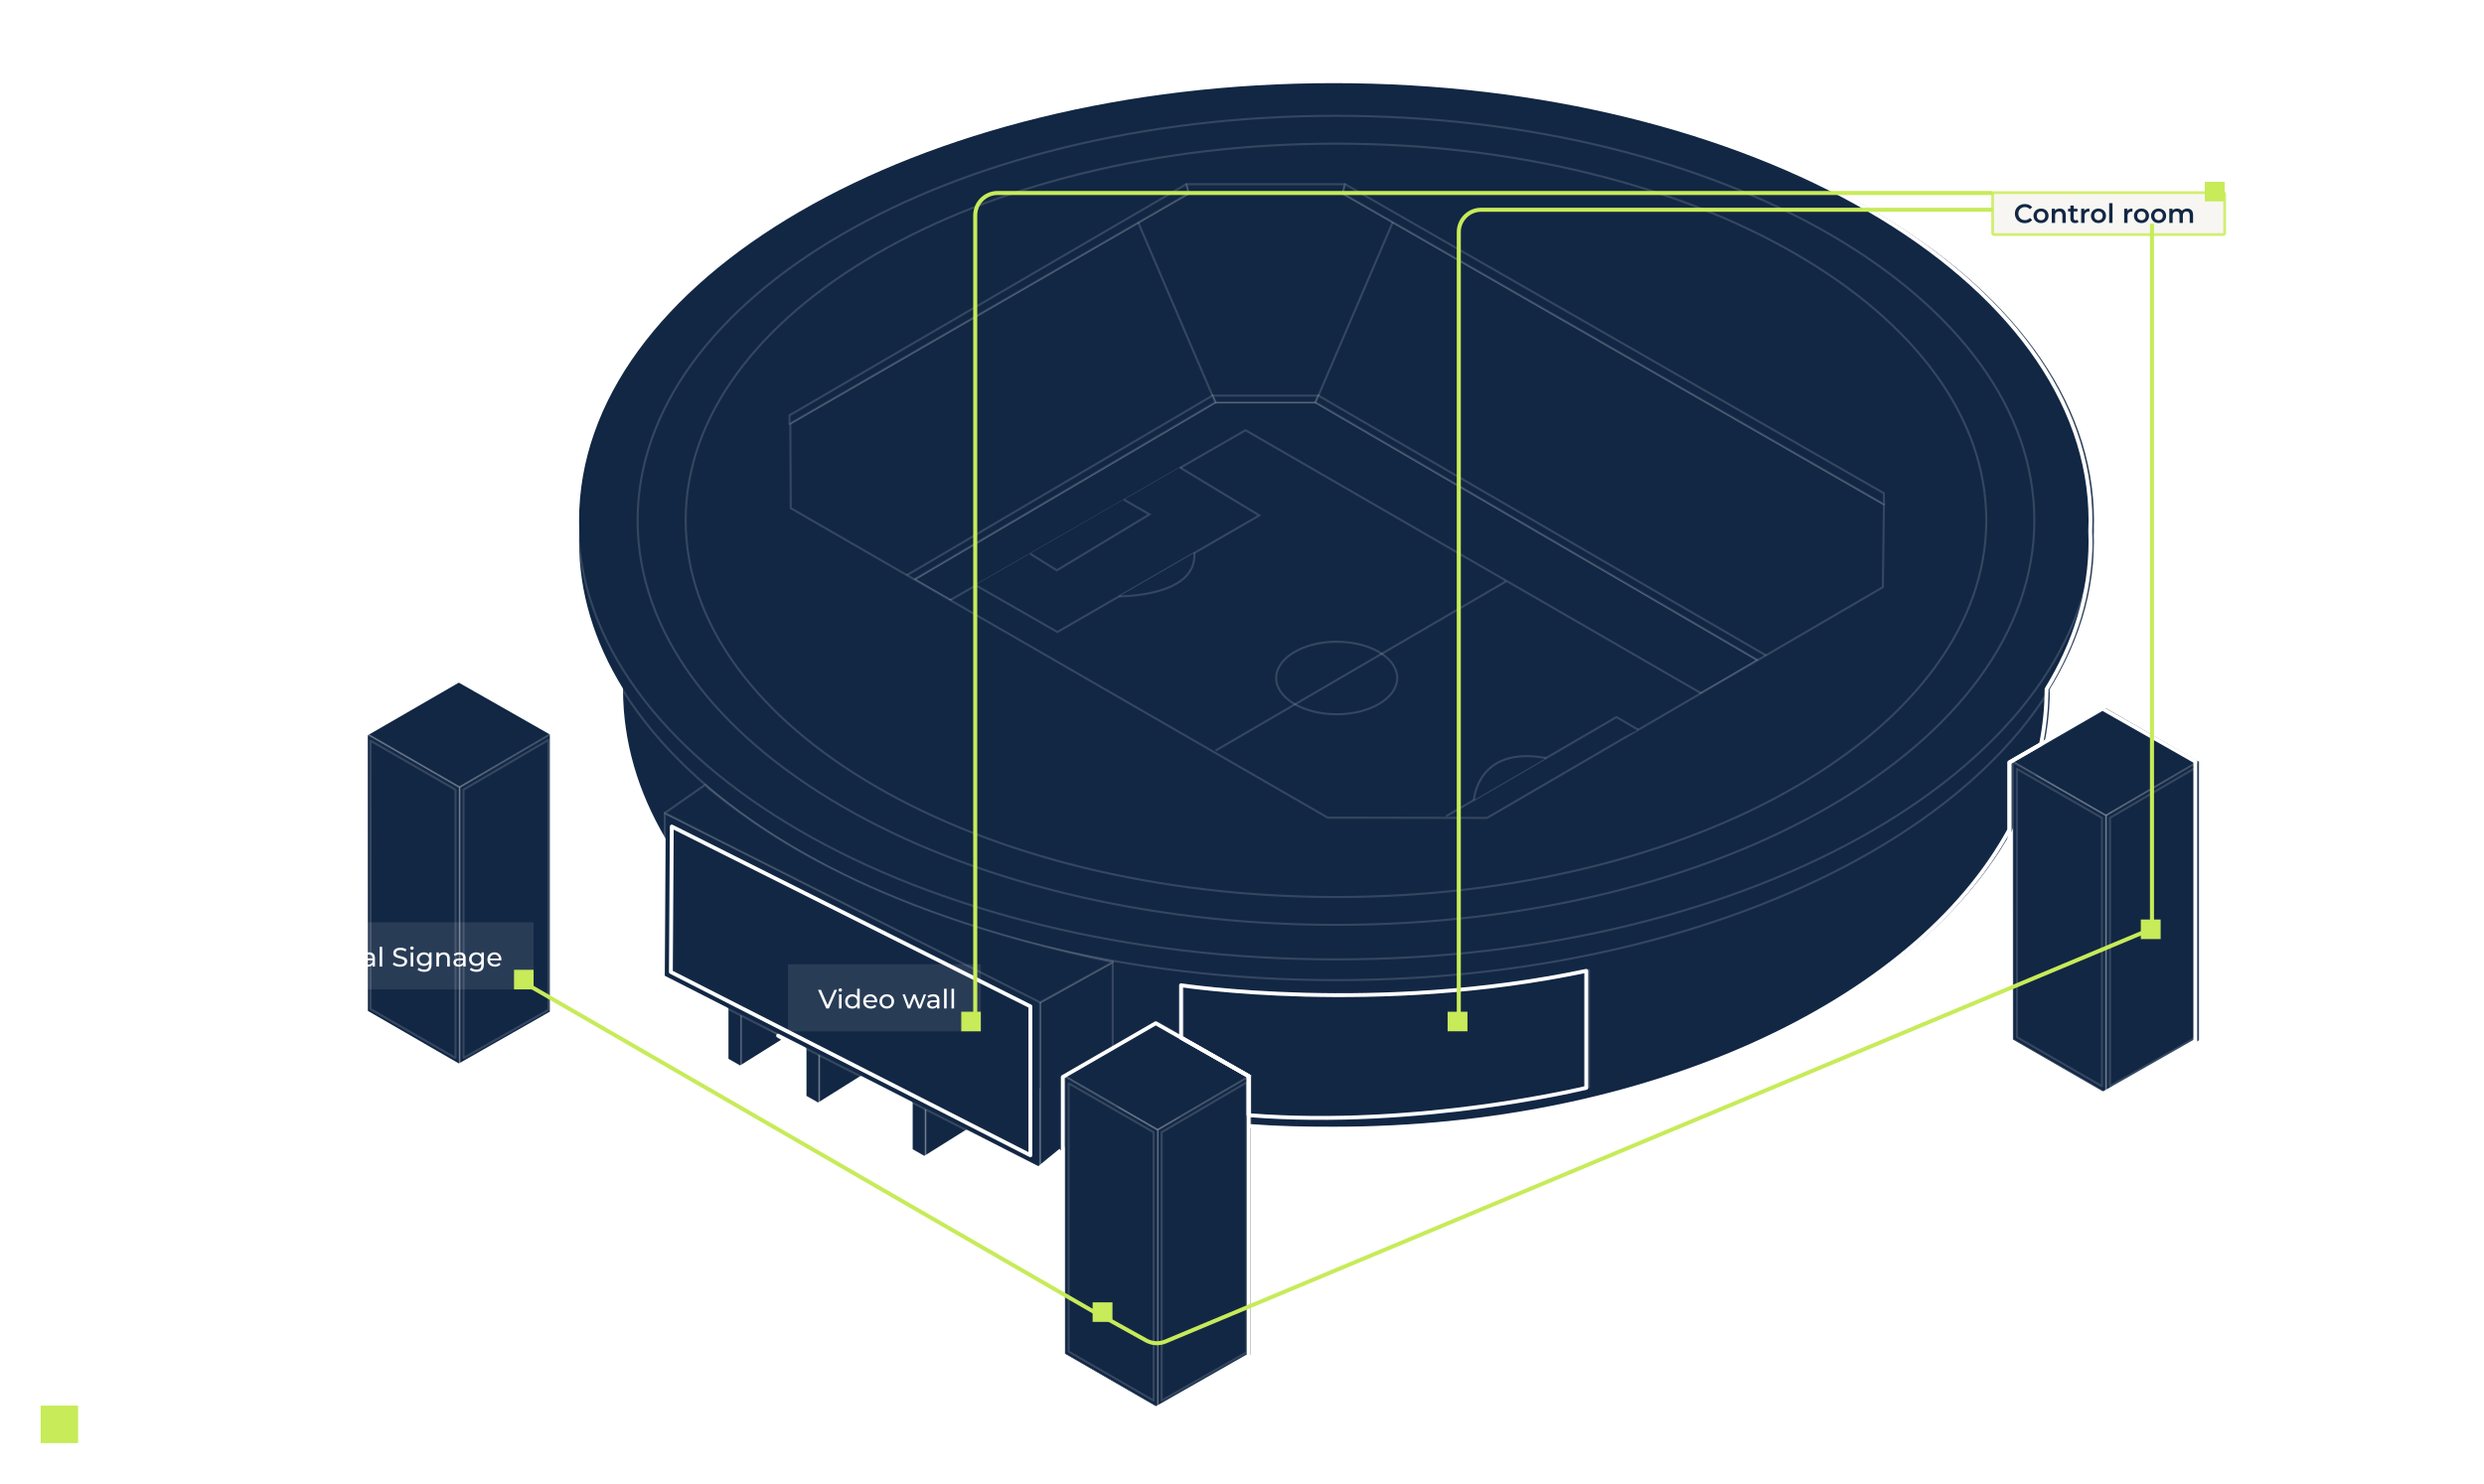 <svg width="795" height="475" viewBox="0 0 795 475" fill="none" xmlns="http://www.w3.org/2000/svg">
<path d="M427.579 361.092C553.78 361.092 656.086 298.157 656.086 220.524C656.086 142.89 553.78 79.956 427.579 79.956C301.378 79.956 199.072 142.89 199.072 220.524C199.072 298.157 301.378 361.092 427.579 361.092Z" fill="#122744" stroke="white" stroke-opacity="0.15" stroke-width="0.662" stroke-linejoin="round"/>
<path d="M427.578 313.78C561.56 313.78 670.175 250.846 670.175 173.212C670.175 95.579 561.56 32.645 427.578 32.645C293.595 32.645 184.98 95.579 184.98 173.212C184.98 250.846 293.595 313.78 427.578 313.78Z" fill="#122744" stroke="white" stroke-opacity="0.15" stroke-width="0.662" stroke-linejoin="round"/>
<path d="M378.605 354.086V315.199C378.605 315.199 441.373 324.772 508.531 310.58V347.996C508.531 347.996 440.081 364.769 378.605 354.073V354.086Z" fill="#122744" stroke="white" stroke-opacity="0.15" stroke-width="0.662" stroke-linejoin="round"/>
<path d="M232.871 321.663V339.107L237.236 341.584V324.218L232.871 321.663Z" fill="#122744" stroke="white" stroke-opacity="0.15" stroke-width="0.662" stroke-linejoin="round"/>
<path d="M237.236 341.584L251.585 332.617L237.236 324.218V341.584Z" fill="#122744" stroke="white" stroke-opacity="0.15" stroke-width="0.662" stroke-linejoin="round"/>
<path d="M421.031 128.817H388.962L360.123 61.52H449.87L421.031 128.817Z" fill="#122744" stroke="white" stroke-opacity="0.15" stroke-width="0.662" stroke-linejoin="round"/>
<path d="M388.963 128.816C356.856 147.705 324.75 166.594 292.643 185.495C336.748 210.912 380.853 236.342 424.945 261.759C441.954 261.785 458.95 261.824 475.959 261.849C504.825 245.012 533.69 228.175 562.568 211.338C515.389 183.831 468.223 156.324 421.044 128.816H388.963Z" fill="#122744" stroke="white" stroke-opacity="0.15" stroke-width="0.662" stroke-linejoin="round"/>
<path d="M548.256 224.136C519.779 246.934 491.314 269.745 462.836 292.543C408.412 259.94 354 227.336 299.576 194.733C332.587 175.728 365.611 156.723 398.622 137.731C448.5 166.529 498.365 195.339 548.243 224.136H548.256Z" fill="#122744" stroke="white" stroke-opacity="0.15" stroke-width="0.662" stroke-linejoin="round"/>
<path d="M388.962 128.816H421.043L421.973 126.661H388.045C388.213 127.035 388.368 127.422 388.536 127.797C388.678 128.132 388.833 128.48 388.975 128.816H388.962Z" fill="#122744" stroke="white" stroke-opacity="0.15" stroke-width="0.662" stroke-linejoin="round"/>
<path d="M388.963 128.816C355.862 148.285 322.773 167.754 289.672 187.236C287.644 187.507 285.604 187.791 283.576 188.062C318.395 167.599 353.214 147.124 388.033 126.661C388.343 127.384 388.653 128.106 388.963 128.816Z" fill="#122744" stroke="white" stroke-opacity="0.15" stroke-width="0.662" stroke-linejoin="round"/>
<path d="M571.865 213.698C572.162 214.898 572.472 216.098 572.77 217.298C522.194 187.804 471.618 158.31 421.043 128.816C421.353 128.093 421.663 127.371 421.973 126.661C471.941 155.678 521.91 184.682 571.878 213.698H571.865Z" fill="#122744" stroke="white" stroke-opacity="0.15" stroke-width="0.662" stroke-linejoin="round"/>
<path d="M427.578 26C293.61 26 184.994 88.936 184.994 166.581C184.994 244.225 293.61 307.148 427.591 307.148C561.572 307.148 670.188 244.212 670.188 166.581C670.188 88.949 561.56 26 427.578 26ZM602.604 187.985C560.384 212.602 518.165 237.232 475.945 261.849C458.936 261.824 441.94 261.785 424.931 261.759L253.083 162.697C253.031 153.653 252.979 144.608 252.94 135.564C295.418 111.024 337.896 86.485 380.374 61.945H429.761C487.491 95.116 545.222 128.287 602.952 161.446C602.836 170.296 602.72 179.134 602.617 187.985H602.604Z" fill="#122744" stroke="white" stroke-opacity="0.15" stroke-width="0.662" stroke-linejoin="round"/>
<path d="M429.762 61.945H380.375L379.639 58.977H430.498L429.762 61.945Z" fill="#122744" stroke="white" stroke-opacity="0.15" stroke-width="0.662" stroke-linejoin="round"/>
<path d="M602.939 161.446C545.209 128.274 487.479 95.103 429.748 61.945C429.993 60.952 430.239 59.971 430.484 58.977C487.956 91.955 545.441 124.92 602.914 157.897C602.914 159.084 602.927 160.271 602.939 161.458V161.446Z" fill="#122744" stroke="white" stroke-opacity="0.15" stroke-width="0.662" stroke-linejoin="round"/>
<path d="M252.682 135.706C252.682 134.79 252.682 133.874 252.682 132.958C295.004 108.302 337.327 83.633 379.65 58.977C379.895 59.971 380.141 60.952 380.386 61.945C337.818 86.536 295.263 111.115 252.695 135.706H252.682Z" fill="#122744" stroke="white" stroke-opacity="0.15" stroke-width="0.662" stroke-linejoin="round"/>
<path d="M176.858 234.884C166.926 240.612 156.994 246.341 147.063 252.069C137.131 246.341 127.199 240.612 117.268 234.884C127.199 229.155 137.131 223.427 147.063 217.698C156.994 223.427 166.926 229.155 176.858 234.884Z" fill="#122744" stroke="white" stroke-opacity="0.15" stroke-width="0.662" stroke-linejoin="round"/>
<path d="M176.858 324.024C166.926 329.662 156.994 335.301 147.062 340.952V252.082C156.994 246.264 166.926 240.445 176.858 234.626V324.037V324.024Z" fill="#122744" stroke="white" stroke-opacity="0.15" stroke-width="0.662" stroke-linejoin="round"/>
<path d="M148.354 252.804L175.566 236.857V323.275L148.354 338.719V252.804Z" fill="#122744" stroke="white" stroke-opacity="0.15" stroke-width="0.662" stroke-linejoin="round"/>
<path d="M117.293 323.779C127.212 329.507 137.144 335.223 147.063 340.951C147.063 310.49 147.063 282.544 147.063 252.082C137.131 246.354 127.199 240.625 117.268 234.896C117.268 265.371 117.28 293.317 117.293 323.792V323.779Z" fill="#122744" stroke="white" stroke-opacity="0.15" stroke-width="0.662" stroke-linejoin="round"/>
<path d="M118.585 323.031C118.585 308.49 118.585 254.237 118.572 252.882C118.572 251.566 118.572 250.263 118.572 237.129L145.784 252.818V338.72L118.598 323.044L118.585 323.031Z" fill="#122744" stroke="white" stroke-opacity="0.15" stroke-width="0.662" stroke-linejoin="round"/>
<path d="M427.579 37.07C304.136 37.07 204.07 95.052 204.07 166.581C204.07 238.11 304.136 296.092 427.579 296.092C551.021 296.092 651.088 238.11 651.088 166.581C651.088 95.052 551.021 37.07 427.579 37.07ZM427.579 287.176C312.635 287.176 219.452 233.181 219.452 166.581C219.452 99.981 312.648 45.986 427.579 45.986C542.51 45.986 635.706 99.981 635.706 166.581C635.706 233.181 542.523 287.176 427.579 287.176Z" fill="#122744" stroke="white" stroke-opacity="0.15" stroke-width="0.662" stroke-linejoin="round"/>
<path d="M291.918 350.577V368.034L296.27 370.498V353.132L291.918 350.577Z" fill="#122744" stroke="white" stroke-opacity="0.15" stroke-width="0.662" stroke-linejoin="round"/>
<path d="M296.271 370.498L310.62 361.544L296.271 353.132V370.498Z" fill="#122744" stroke="white" stroke-opacity="0.15" stroke-width="0.662" stroke-linejoin="round"/>
<path d="M257.875 333.507V350.963L262.24 353.44V336.061L257.875 333.507Z" fill="#122744" stroke="white" stroke-opacity="0.15" stroke-width="0.662" stroke-linejoin="round"/>
<path d="M262.24 353.441L276.589 344.474L262.24 336.062V353.441Z" fill="#122744" stroke="white" stroke-opacity="0.15" stroke-width="0.662" stroke-linejoin="round"/>
<path d="M332.885 373.813V320.915L356.132 308.013V354.46L332.885 373.813Z" fill="#122744" stroke="white" stroke-opacity="0.15" stroke-width="0.662" stroke-linejoin="round"/>
<path d="M212.774 260.275L212.451 312.542L332.884 373.813V320.373L212.774 260.275Z" fill="#122744" stroke="white" stroke-opacity="0.15" stroke-width="0.662" stroke-linejoin="round"/>
<path d="M226.982 252.534L225.69 251.244L212.775 260.276L332.886 320.915L356.133 308.013L356.081 307.987C274.768 291.24 239.897 262.856 226.982 252.534Z" fill="#122744" stroke="white" stroke-opacity="0.15" stroke-width="0.662" stroke-linejoin="round"/>
<path d="M312.17 187.302L338.413 202.333L403.041 165.007L377.611 149.641" fill="#122744"/>
<path d="M312.17 187.302L338.413 202.333L403.041 165.007L377.611 149.641" stroke="white" stroke-opacity="0.15" stroke-width="0.662" stroke-miterlimit="10"/>
<path d="M358.211 190.901C358.211 190.901 383.176 191.172 382.246 177.019L358.211 190.901Z" fill="#122744"/>
<path d="M358.211 190.901C358.211 190.901 383.176 191.172 382.246 177.019" stroke="white" stroke-opacity="0.15" stroke-width="0.662" stroke-miterlimit="10"/>
<path d="M329.773 177.315L338.233 182.592L367.899 164.671L359.672 159.962" fill="#122744"/>
<path d="M329.773 177.315L338.233 182.592L367.899 164.671L359.672 159.962" stroke="white" stroke-opacity="0.15" stroke-width="0.662" stroke-miterlimit="10"/>
<path d="M427.81 228.665C438.509 228.665 447.183 223.466 447.183 217.053C447.183 210.64 438.509 205.441 427.81 205.441C417.111 205.441 408.438 210.64 408.438 217.053C408.438 223.466 417.111 228.665 427.81 228.665Z" fill="#122744" stroke="white" stroke-opacity="0.15" stroke-width="0.662" stroke-miterlimit="10"/>
<path d="M389.066 240.276L482.055 186.088" stroke="white" stroke-opacity="0.15" stroke-width="0.662" stroke-miterlimit="10"/>
<path d="M524.325 233.646L517.363 229.556L462.836 261.295" fill="#122744"/>
<path d="M524.325 233.646L517.363 229.556L462.836 261.295" stroke="white" stroke-opacity="0.15" stroke-width="0.662" stroke-miterlimit="10"/>
<path d="M471.734 256.121C471.734 256.121 472.729 238.626 494.827 242.677L471.734 256.121Z" fill="#122744"/>
<path d="M471.734 256.121C471.734 256.121 472.729 238.626 494.827 242.677" stroke="white" stroke-opacity="0.15" stroke-width="0.662" stroke-miterlimit="10"/>
<path d="M400.289 344.551C390.358 350.279 380.426 356.008 370.494 361.736C360.563 356.008 350.631 350.279 340.699 344.551C350.631 338.822 360.563 333.094 370.494 327.365C380.426 333.094 390.358 338.822 400.289 344.551Z" fill="#122744" stroke="white" stroke-opacity="0.15" stroke-width="0.662" stroke-linejoin="round"/>
<path d="M400.289 433.691C390.358 439.329 380.426 444.968 370.494 450.619V361.749C380.426 355.931 390.358 350.112 400.289 344.293V433.704V433.691Z" fill="#122744" stroke="white" stroke-opacity="0.15" stroke-width="0.662" stroke-linejoin="round"/>
<path d="M371.785 362.472L398.997 346.525V432.943L371.785 448.387V362.472Z" fill="#122744" stroke="white" stroke-opacity="0.15" stroke-width="0.662" stroke-linejoin="round"/>
<path d="M340.725 433.447C350.644 439.175 360.576 444.891 370.494 450.619C370.494 420.158 370.494 392.212 370.494 361.75C360.563 356.021 350.631 350.293 340.699 344.564C340.699 375.039 340.712 402.985 340.725 433.46V433.447Z" fill="#122744" stroke="white" stroke-opacity="0.15" stroke-width="0.662" stroke-linejoin="round"/>
<path d="M342.017 432.698C342.017 418.157 342.017 363.904 342.004 362.549C342.004 361.233 342.004 359.93 342.004 346.796L369.216 362.485V448.387L342.03 432.711L342.017 432.698Z" fill="#122744" stroke="white" stroke-opacity="0.15" stroke-width="0.662" stroke-linejoin="round"/>
<path d="M703.793 243.915C693.862 249.644 683.93 255.372 673.998 261.101C664.067 255.372 654.135 249.644 644.203 243.915C654.135 238.187 664.067 232.458 673.998 226.729C683.93 232.458 693.862 238.187 703.793 243.915Z" fill="#122744" stroke="white" stroke-opacity="0.15" stroke-width="0.662" stroke-linejoin="round"/>
<path d="M703.793 333.055C693.861 338.694 683.93 344.332 673.998 349.983V261.114C683.93 255.295 693.861 249.476 703.793 243.657V333.068V333.055Z" fill="#122744" stroke="white" stroke-opacity="0.15" stroke-width="0.662" stroke-linejoin="round"/>
<path d="M675.289 261.837L702.501 245.89V332.308L675.289 347.751V261.837Z" fill="#122744" stroke="white" stroke-opacity="0.15" stroke-width="0.662" stroke-linejoin="round"/>
<path d="M644.229 332.811C654.148 338.539 664.079 344.255 673.998 349.983C673.998 319.522 673.998 291.576 673.998 261.114C664.067 255.386 654.135 249.657 644.203 243.929C644.203 274.403 644.216 302.349 644.229 332.824V332.811Z" fill="#122744" stroke="white" stroke-opacity="0.15" stroke-width="0.662" stroke-linejoin="round"/>
<path d="M645.521 332.062C645.521 317.521 645.521 263.268 645.508 261.914C645.508 260.598 645.508 259.294 645.508 246.16L672.72 261.849V347.751L645.534 332.075L645.521 332.062Z" fill="#122744" stroke="white" stroke-opacity="0.15" stroke-width="0.662" stroke-linejoin="round"/>
<path d="M214.709 311.184L215.006 264.611L329.776 322.185V369.856L214.709 311.184Z" stroke="white" stroke-width="1.235" stroke-linejoin="round"/>
<path d="M377.995 315.419V332.204L399.629 344.509V357.021C454.371 361.347 507.682 348.254 507.682 348.254V310.81C440.641 325.013 377.982 315.432 377.982 315.432L377.995 315.419Z" stroke="white" stroke-width="1.235" stroke-linejoin="round"/>
<path d="M399.628 357.021V344.509L377.994 332.204" stroke="white" stroke-width="1.235" stroke-linejoin="round"/>
<path d="M117.1 235.03L146.843 217.831L176.586 234.758V324.238L146.843 341.178L117.125 323.992L117.1 235.03Z" stroke="white" stroke-width="1.235" stroke-linejoin="round"/>
<path d="M340.143 344.781L369.886 327.582L399.629 344.509V433.989L369.886 450.929L340.168 433.743L340.143 344.781Z" stroke="white" stroke-width="1.235" stroke-linejoin="round"/>
<path d="M643.119 244.069L672.862 226.87L702.606 243.798V333.277L672.862 350.217L643.145 333.031L643.119 244.069Z" stroke="white" stroke-width="1.235" stroke-linejoin="round"/>
<path d="M400.041 360.507C409.26 361.204 417.356 361.333 426.884 361.333C527.408 361.333 612.731 321.242 643.119 265.566V244.068L653.227 238.219C654.387 232.46 654.993 226.598 654.993 220.646C654.993 220.646 654.993 220.633 654.993 220.62C664.082 205.836 669.059 189.903 669.059 173.298C669.059 172.188 669.033 171.077 668.981 169.98C669.02 168.87 669.059 167.772 669.059 166.662C669.059 88.984 560.632 26 426.884 26C293.136 26 184.709 88.984 184.709 166.675C184.709 167.785 184.735 168.895 184.786 169.993C184.748 171.103 184.709 172.201 184.709 173.311C184.709 189.916 189.673 205.849 198.775 220.633C198.775 220.633 198.775 220.646 198.775 220.659C198.775 237.509 203.584 253.674 212.402 268.652L212.132 312.759L232.515 323.153V339.345L236.873 341.824L251.196 332.85L249.017 331.572L257.475 335.884V351.211L261.833 353.69L275.537 345.103L291.46 353.225V368.293L295.818 370.772L309.303 362.328L332.368 374.09L339.459 368.28" stroke="white" stroke-width="1.235" stroke-linejoin="round"/>
<path d="M356.042 416.935H349.691V423.197H356.042V416.935Z" fill="#C7EB59"/>
<g clip-path="url(#clip0_14_16729)" filter="url(#filter0_b_14_16729)">
<rect width="86.775" height="21.47" transform="translate(84 295.271)" fill="white" fill-opacity="0.1"/>
<path d="M95.387 309.428V303.479H97.894C98.528 303.479 99.087 303.603 99.568 303.853C100.055 304.102 100.432 304.45 100.698 304.898C100.97 305.346 101.106 305.864 101.106 306.453C101.106 307.042 100.97 307.561 100.698 308.008C100.432 308.456 100.055 308.805 99.568 309.054C99.087 309.303 98.528 309.428 97.894 309.428H95.387ZM96.237 308.688H97.843C98.336 308.688 98.761 308.595 99.118 308.408C99.48 308.221 99.761 307.96 99.959 307.626C100.157 307.286 100.257 306.895 100.257 306.453C100.257 306.006 100.157 305.615 99.959 305.28C99.761 304.946 99.48 304.686 99.118 304.499C98.761 304.312 98.336 304.218 97.843 304.218H96.237V308.688ZM102.289 309.428V304.923H103.105V309.428H102.289ZM102.697 304.057C102.538 304.057 102.405 304.006 102.298 303.904C102.196 303.802 102.145 303.677 102.145 303.53C102.145 303.377 102.196 303.249 102.298 303.147C102.405 303.045 102.538 302.994 102.697 302.994C102.856 302.994 102.986 303.045 103.088 303.147C103.196 303.244 103.25 303.365 103.25 303.513C103.25 303.666 103.199 303.796 103.097 303.904C102.995 304.006 102.861 304.057 102.697 304.057ZM106.634 311.127C106.221 311.127 105.819 311.068 105.428 310.949C105.042 310.836 104.728 310.671 104.484 310.456L104.875 309.827C105.085 310.008 105.343 310.15 105.649 310.252C105.955 310.36 106.275 310.414 106.609 310.414C107.142 310.414 107.532 310.289 107.782 310.04C108.031 309.79 108.156 309.411 108.156 308.901V307.949L108.241 307.057L108.198 306.156V304.923H108.972V308.816C108.972 309.609 108.773 310.193 108.377 310.567C107.98 310.94 107.399 311.127 106.634 311.127ZM106.532 309.241C106.096 309.241 105.705 309.15 105.36 308.969C105.02 308.782 104.748 308.524 104.544 308.195C104.346 307.867 104.246 307.487 104.246 307.057C104.246 306.62 104.346 306.241 104.544 305.918C104.748 305.589 105.02 305.334 105.36 305.153C105.705 304.972 106.096 304.881 106.532 304.881C106.918 304.881 107.269 304.96 107.586 305.119C107.904 305.272 108.156 305.51 108.343 305.833C108.535 306.156 108.632 306.564 108.632 307.057C108.632 307.544 108.535 307.949 108.343 308.272C108.156 308.595 107.904 308.838 107.586 309.003C107.269 309.161 106.918 309.241 106.532 309.241ZM106.626 308.527C106.926 308.527 107.193 308.465 107.425 308.34C107.657 308.215 107.838 308.042 107.969 307.822C108.105 307.601 108.173 307.346 108.173 307.057C108.173 306.768 108.105 306.513 107.969 306.292C107.838 306.071 107.657 305.901 107.425 305.782C107.193 305.657 106.926 305.595 106.626 305.595C106.326 305.595 106.057 305.657 105.819 305.782C105.586 305.901 105.402 306.071 105.266 306.292C105.136 306.513 105.071 306.768 105.071 307.057C105.071 307.346 105.136 307.601 105.266 307.822C105.402 308.042 105.586 308.215 105.819 308.34C106.057 308.465 106.326 308.527 106.626 308.527ZM110.53 309.428V304.923H111.346V309.428H110.53ZM110.938 304.057C110.78 304.057 110.647 304.006 110.539 303.904C110.437 303.802 110.386 303.677 110.386 303.53C110.386 303.377 110.437 303.249 110.539 303.147C110.647 303.045 110.78 302.994 110.938 302.994C111.097 302.994 111.227 303.045 111.329 303.147C111.437 303.244 111.491 303.365 111.491 303.513C111.491 303.666 111.44 303.796 111.338 303.904C111.236 304.006 111.103 304.057 110.938 304.057ZM114.451 309.479C113.998 309.479 113.646 309.357 113.397 309.113C113.148 308.87 113.023 308.521 113.023 308.068V303.938H113.839V308.034C113.839 308.278 113.898 308.465 114.017 308.595C114.142 308.725 114.318 308.79 114.544 308.79C114.799 308.79 115.012 308.72 115.182 308.578L115.437 309.164C115.312 309.272 115.162 309.351 114.986 309.402C114.816 309.453 114.638 309.479 114.451 309.479ZM112.258 305.595V304.923H115.131V305.595H112.258ZM119.219 309.428V308.476L119.177 308.297V306.674C119.177 306.329 119.075 306.062 118.871 305.875C118.672 305.683 118.372 305.586 117.97 305.586C117.703 305.586 117.443 305.632 117.188 305.722C116.933 305.807 116.718 305.923 116.542 306.071L116.202 305.459C116.434 305.272 116.712 305.13 117.035 305.034C117.364 304.932 117.706 304.881 118.063 304.881C118.681 304.881 119.157 305.031 119.491 305.331C119.825 305.632 119.992 306.091 119.992 306.708V309.428H119.219ZM117.74 309.479C117.406 309.479 117.111 309.422 116.856 309.309C116.607 309.195 116.415 309.04 116.279 308.841C116.143 308.637 116.075 308.408 116.075 308.153C116.075 307.909 116.131 307.688 116.245 307.49C116.364 307.292 116.553 307.133 116.814 307.014C117.08 306.895 117.437 306.836 117.885 306.836H119.313V307.422H117.919C117.511 307.422 117.236 307.49 117.094 307.626C116.953 307.762 116.882 307.926 116.882 308.119C116.882 308.34 116.97 308.518 117.145 308.654C117.321 308.785 117.565 308.85 117.876 308.85C118.182 308.85 118.449 308.782 118.675 308.646C118.907 308.51 119.075 308.312 119.177 308.051L119.338 308.612C119.23 308.878 119.041 309.091 118.769 309.249C118.497 309.402 118.154 309.479 117.74 309.479ZM121.502 309.428V303.122H122.318V309.428H121.502ZM128.011 309.496C127.558 309.496 127.124 309.428 126.711 309.292C126.297 309.15 125.971 308.969 125.733 308.748L126.048 308.085C126.274 308.283 126.563 308.448 126.915 308.578C127.266 308.708 127.631 308.773 128.011 308.773C128.357 308.773 128.637 308.734 128.852 308.654C129.068 308.575 129.226 308.467 129.328 308.331C129.43 308.19 129.481 308.031 129.481 307.855C129.481 307.652 129.413 307.487 129.277 307.363C129.147 307.238 128.974 307.139 128.759 307.065C128.549 306.986 128.317 306.918 128.062 306.861C127.807 306.805 127.549 306.739 127.289 306.666C127.034 306.586 126.798 306.487 126.583 306.368C126.374 306.249 126.204 306.091 126.073 305.892C125.943 305.688 125.878 305.428 125.878 305.11C125.878 304.805 125.957 304.524 126.116 304.269C126.28 304.008 126.529 303.802 126.864 303.649C127.204 303.49 127.634 303.411 128.155 303.411C128.501 303.411 128.844 303.456 129.184 303.547C129.524 303.637 129.818 303.768 130.068 303.938L129.787 304.618C129.532 304.448 129.263 304.326 128.98 304.252C128.696 304.173 128.422 304.133 128.155 304.133C127.821 304.133 127.546 304.176 127.331 304.261C127.116 304.346 126.957 304.459 126.855 304.601C126.759 304.742 126.711 304.901 126.711 305.076C126.711 305.286 126.776 305.453 126.906 305.578C127.042 305.703 127.215 305.802 127.425 305.875C127.64 305.949 127.875 306.017 128.13 306.079C128.385 306.136 128.64 306.201 128.895 306.275C129.155 306.348 129.391 306.445 129.6 306.564C129.815 306.683 129.988 306.841 130.119 307.04C130.249 307.238 130.314 307.493 130.314 307.805C130.314 308.105 130.232 308.385 130.068 308.646C129.903 308.901 129.648 309.108 129.303 309.266C128.963 309.419 128.532 309.496 128.011 309.496ZM131.437 309.428V304.923H132.252V309.428H131.437ZM131.845 304.057C131.686 304.057 131.553 304.006 131.445 303.904C131.343 303.802 131.292 303.677 131.292 303.53C131.292 303.377 131.343 303.249 131.445 303.147C131.553 303.045 131.686 302.994 131.845 302.994C132.003 302.994 132.134 303.045 132.235 303.147C132.343 303.244 132.397 303.365 132.397 303.513C132.397 303.666 132.346 303.796 132.244 303.904C132.142 304.006 132.009 304.057 131.845 304.057ZM135.782 311.127C135.368 311.127 134.966 311.068 134.575 310.949C134.19 310.836 133.875 310.671 133.632 310.456L134.023 309.827C134.232 310.008 134.49 310.15 134.796 310.252C135.102 310.36 135.422 310.414 135.756 310.414C136.289 310.414 136.68 310.289 136.929 310.04C137.179 309.79 137.303 309.411 137.303 308.901V307.949L137.388 307.057L137.346 306.156V304.923H138.119V308.816C138.119 309.609 137.921 310.193 137.524 310.567C137.128 310.94 136.547 311.127 135.782 311.127ZM135.68 309.241C135.244 309.241 134.853 309.15 134.507 308.969C134.167 308.782 133.895 308.524 133.691 308.195C133.493 307.867 133.394 307.487 133.394 307.057C133.394 306.62 133.493 306.241 133.691 305.918C133.895 305.589 134.167 305.334 134.507 305.153C134.853 304.972 135.244 304.881 135.68 304.881C136.065 304.881 136.416 304.96 136.734 305.119C137.051 305.272 137.303 305.51 137.49 305.833C137.683 306.156 137.779 306.564 137.779 307.057C137.779 307.544 137.683 307.949 137.49 308.272C137.303 308.595 137.051 308.838 136.734 309.003C136.416 309.161 136.065 309.241 135.68 309.241ZM135.773 308.527C136.074 308.527 136.34 308.465 136.572 308.34C136.805 308.215 136.986 308.042 137.116 307.822C137.252 307.601 137.32 307.346 137.32 307.057C137.32 306.768 137.252 306.513 137.116 306.292C136.986 306.071 136.805 305.901 136.572 305.782C136.34 305.657 136.074 305.595 135.773 305.595C135.473 305.595 135.204 305.657 134.966 305.782C134.734 305.901 134.55 306.071 134.414 306.292C134.283 306.513 134.218 306.768 134.218 307.057C134.218 307.346 134.283 307.601 134.414 307.822C134.55 308.042 134.734 308.215 134.966 308.34C135.204 308.465 135.473 308.527 135.773 308.527ZM142.083 304.881C142.451 304.881 142.774 304.952 143.052 305.093C143.335 305.235 143.556 305.45 143.715 305.739C143.873 306.028 143.953 306.394 143.953 306.836V309.428H143.137V306.929C143.137 306.493 143.029 306.164 142.814 305.943C142.604 305.722 142.307 305.612 141.922 305.612C141.633 305.612 141.38 305.669 141.165 305.782C140.95 305.895 140.783 306.062 140.664 306.283C140.55 306.504 140.494 306.779 140.494 307.108V309.428H139.678V304.923H140.46V306.139L140.332 305.816C140.48 305.521 140.706 305.292 141.012 305.127C141.318 304.963 141.675 304.881 142.083 304.881ZM148.259 309.428V308.476L148.216 308.297V306.674C148.216 306.329 148.114 306.062 147.91 305.875C147.712 305.683 147.412 305.586 147.009 305.586C146.743 305.586 146.482 305.632 146.227 305.722C145.973 305.807 145.757 305.923 145.582 306.071L145.242 305.459C145.474 305.272 145.752 305.13 146.074 305.034C146.403 304.932 146.746 304.881 147.103 304.881C147.72 304.881 148.196 305.031 148.531 305.331C148.865 305.632 149.032 306.091 149.032 306.708V309.428H148.259ZM146.78 309.479C146.446 309.479 146.151 309.422 145.896 309.309C145.647 309.195 145.454 309.04 145.318 308.841C145.182 308.637 145.114 308.408 145.114 308.153C145.114 307.909 145.171 307.688 145.284 307.49C145.403 307.292 145.593 307.133 145.854 307.014C146.12 306.895 146.477 306.836 146.924 306.836H148.352V307.422H146.958C146.55 307.422 146.276 307.49 146.134 307.626C145.992 307.762 145.922 307.926 145.922 308.119C145.922 308.34 146.009 308.518 146.185 308.654C146.361 308.785 146.604 308.85 146.916 308.85C147.222 308.85 147.488 308.782 147.715 308.646C147.947 308.51 148.114 308.312 148.216 308.051L148.378 308.612C148.27 308.878 148.08 309.091 147.808 309.249C147.536 309.402 147.193 309.479 146.78 309.479ZM152.513 311.127C152.1 311.127 151.698 311.068 151.307 310.949C150.921 310.836 150.607 310.671 150.363 310.456L150.754 309.827C150.964 310.008 151.222 310.15 151.528 310.252C151.834 310.36 152.154 310.414 152.488 310.414C153.021 310.414 153.412 310.289 153.661 310.04C153.91 309.79 154.035 309.411 154.035 308.901V307.949L154.12 307.057L154.077 306.156V304.923H154.851V308.816C154.851 309.609 154.652 310.193 154.256 310.567C153.859 310.94 153.278 311.127 152.513 311.127ZM152.412 309.241C151.975 309.241 151.584 309.15 151.239 308.969C150.899 308.782 150.627 308.524 150.423 308.195C150.225 307.867 150.125 307.487 150.125 307.057C150.125 306.62 150.225 306.241 150.423 305.918C150.627 305.589 150.899 305.334 151.239 305.153C151.584 304.972 151.975 304.881 152.412 304.881C152.797 304.881 153.148 304.96 153.465 305.119C153.783 305.272 154.035 305.51 154.222 305.833C154.414 306.156 154.511 306.564 154.511 307.057C154.511 307.544 154.414 307.949 154.222 308.272C154.035 308.595 153.783 308.838 153.465 309.003C153.148 309.161 152.797 309.241 152.412 309.241ZM152.505 308.527C152.805 308.527 153.072 308.465 153.304 308.34C153.536 308.215 153.717 308.042 153.848 307.822C153.984 307.601 154.052 307.346 154.052 307.057C154.052 306.768 153.984 306.513 153.848 306.292C153.717 306.071 153.536 305.901 153.304 305.782C153.072 305.657 152.805 305.595 152.505 305.595C152.205 305.595 151.936 305.657 151.698 305.782C151.465 305.901 151.281 306.071 151.145 306.292C151.015 306.513 150.95 306.768 150.95 307.057C150.95 307.346 151.015 307.601 151.145 307.822C151.281 308.042 151.465 308.215 151.698 308.34C151.936 308.465 152.205 308.527 152.505 308.527ZM158.415 309.479C157.934 309.479 157.509 309.38 157.14 309.181C156.778 308.983 156.494 308.711 156.291 308.365C156.092 308.02 155.993 307.623 155.993 307.176C155.993 306.728 156.089 306.331 156.282 305.986C156.48 305.64 156.749 305.371 157.089 305.178C157.435 304.98 157.823 304.881 158.254 304.881C158.69 304.881 159.075 304.977 159.409 305.17C159.744 305.363 160.004 305.635 160.191 305.986C160.384 306.331 160.48 306.737 160.48 307.201C160.48 307.235 160.477 307.275 160.472 307.32C160.472 307.365 160.469 307.408 160.463 307.448H156.63V306.861H160.038L159.707 307.065C159.713 306.776 159.653 306.518 159.528 306.292C159.404 306.065 159.231 305.889 159.01 305.765C158.795 305.635 158.543 305.569 158.254 305.569C157.97 305.569 157.718 305.635 157.497 305.765C157.276 305.889 157.104 306.068 156.979 306.3C156.854 306.527 156.792 306.788 156.792 307.082V307.218C156.792 307.518 156.86 307.788 156.996 308.025C157.138 308.258 157.333 308.439 157.582 308.569C157.832 308.7 158.118 308.765 158.441 308.765C158.707 308.765 158.948 308.72 159.163 308.629C159.384 308.538 159.577 308.402 159.741 308.221L160.191 308.748C159.987 308.986 159.732 309.167 159.426 309.292C159.126 309.416 158.789 309.479 158.415 309.479Z" fill="white"/>
<path d="M170.864 310.479H164.514V316.741H170.864V310.479Z" fill="#C7EB59"/>
</g>
<path d="M691.512 294.376H685.162V300.638H691.512V294.376Z" fill="#C7EB59"/>
<g clip-path="url(#clip1_14_16729)" filter="url(#filter1_b_14_16729)">
<rect width="61.727" height="21.47" transform="translate(252.182 308.689)" fill="white" fill-opacity="0.1"/>
<path d="M264.434 322.846L261.816 316.897H262.734L265.139 322.387H264.612L267.034 316.897H267.884L265.275 322.846H264.434ZM268.524 322.846V318.341H269.34V322.846H268.524ZM268.932 317.475C268.773 317.475 268.64 317.424 268.532 317.322C268.43 317.22 268.379 317.095 268.379 316.948C268.379 316.795 268.43 316.667 268.532 316.565C268.64 316.463 268.773 316.412 268.932 316.412C269.091 316.412 269.221 316.463 269.323 316.565C269.43 316.662 269.484 316.783 269.484 316.931C269.484 317.084 269.433 317.214 269.331 317.322C269.229 317.424 269.096 317.475 268.932 317.475ZM272.759 322.897C272.322 322.897 271.932 322.8 271.586 322.608C271.246 322.415 270.977 322.146 270.779 321.8C270.58 321.455 270.481 321.053 270.481 320.594C270.481 320.135 270.58 319.735 270.779 319.395C270.977 319.05 271.246 318.781 271.586 318.588C271.932 318.395 272.322 318.299 272.759 318.299C273.138 318.299 273.481 318.384 273.787 318.554C274.093 318.724 274.337 318.979 274.518 319.319C274.705 319.659 274.798 320.084 274.798 320.594C274.798 321.103 274.708 321.528 274.526 321.868C274.351 322.208 274.11 322.466 273.804 322.642C273.498 322.812 273.15 322.897 272.759 322.897ZM272.827 322.183C273.11 322.183 273.365 322.118 273.592 321.987C273.824 321.857 274.005 321.673 274.136 321.435C274.272 321.191 274.339 320.911 274.339 320.594C274.339 320.271 274.272 319.993 274.136 319.761C274.005 319.523 273.824 319.339 273.592 319.208C273.365 319.078 273.11 319.013 272.827 319.013C272.538 319.013 272.28 319.078 272.053 319.208C271.827 319.339 271.645 319.523 271.509 319.761C271.373 319.993 271.306 320.271 271.306 320.594C271.306 320.911 271.373 321.191 271.509 321.435C271.645 321.673 271.827 321.857 272.053 321.987C272.28 322.118 272.538 322.183 272.827 322.183ZM274.365 322.846V321.63L274.416 320.585L274.331 319.54V316.54H275.147V322.846H274.365ZM278.696 322.897C278.215 322.897 277.79 322.798 277.421 322.599C277.059 322.401 276.776 322.129 276.572 321.783C276.373 321.438 276.274 321.041 276.274 320.594C276.274 320.146 276.37 319.749 276.563 319.404C276.761 319.058 277.03 318.789 277.37 318.596C277.716 318.398 278.104 318.299 278.535 318.299C278.971 318.299 279.356 318.395 279.691 318.588C280.025 318.781 280.285 319.053 280.472 319.404C280.665 319.749 280.761 320.154 280.761 320.619C280.761 320.653 280.759 320.693 280.753 320.738C280.753 320.783 280.75 320.826 280.744 320.866H276.912V320.279H280.319L279.988 320.483C279.994 320.194 279.934 319.936 279.81 319.71C279.685 319.483 279.512 319.307 279.291 319.183C279.076 319.053 278.824 318.987 278.535 318.987C278.251 318.987 277.999 319.053 277.778 319.183C277.557 319.307 277.385 319.486 277.26 319.718C277.135 319.945 277.073 320.205 277.073 320.5V320.636C277.073 320.936 277.141 321.205 277.277 321.443C277.419 321.676 277.614 321.857 277.863 321.987C278.113 322.118 278.399 322.183 278.722 322.183C278.988 322.183 279.229 322.137 279.444 322.047C279.665 321.956 279.858 321.82 280.022 321.639L280.472 322.166C280.268 322.404 280.013 322.585 279.708 322.71C279.407 322.834 279.07 322.897 278.696 322.897ZM283.823 322.897C283.37 322.897 282.968 322.798 282.617 322.599C282.265 322.401 281.988 322.129 281.784 321.783C281.58 321.432 281.478 321.036 281.478 320.594C281.478 320.146 281.58 319.749 281.784 319.404C281.988 319.058 282.265 318.789 282.617 318.596C282.968 318.398 283.37 318.299 283.823 318.299C284.271 318.299 284.67 318.398 285.022 318.596C285.379 318.789 285.656 319.058 285.855 319.404C286.059 319.744 286.161 320.14 286.161 320.594C286.161 321.041 286.059 321.438 285.855 321.783C285.656 322.129 285.379 322.401 285.022 322.599C284.67 322.798 284.271 322.897 283.823 322.897ZM283.823 322.183C284.112 322.183 284.37 322.118 284.597 321.987C284.829 321.857 285.01 321.673 285.141 321.435C285.271 321.191 285.336 320.911 285.336 320.594C285.336 320.271 285.271 319.993 285.141 319.761C285.01 319.523 284.829 319.339 284.597 319.208C284.37 319.078 284.112 319.013 283.823 319.013C283.534 319.013 283.277 319.078 283.05 319.208C282.823 319.339 282.642 319.523 282.506 319.761C282.37 319.993 282.302 320.271 282.302 320.594C282.302 320.911 282.37 321.191 282.506 321.435C282.642 321.673 282.823 321.857 283.05 321.987C283.277 322.118 283.534 322.183 283.823 322.183ZM290.523 322.846L288.849 318.341H289.622L291.109 322.421H290.744L292.291 318.341H292.979L294.492 322.421H294.135L295.656 318.341H296.387L294.704 322.846H293.922L292.503 319.123H292.741L291.305 322.846H290.523ZM299.87 322.846V321.894L299.827 321.715V320.092C299.827 319.747 299.725 319.48 299.521 319.293C299.323 319.101 299.023 319.004 298.621 319.004C298.354 319.004 298.094 319.05 297.839 319.14C297.584 319.225 297.368 319.341 297.193 319.489L296.853 318.877C297.085 318.69 297.363 318.548 297.686 318.452C298.014 318.35 298.357 318.299 298.714 318.299C299.332 318.299 299.808 318.449 300.142 318.749C300.476 319.05 300.643 319.509 300.643 320.126V322.846H299.87ZM298.391 322.897C298.057 322.897 297.762 322.84 297.507 322.727C297.258 322.613 297.065 322.458 296.929 322.259C296.793 322.055 296.725 321.826 296.725 321.571C296.725 321.327 296.782 321.106 296.895 320.908C297.014 320.71 297.204 320.551 297.465 320.432C297.731 320.313 298.088 320.254 298.536 320.254H299.963V320.84H298.57C298.162 320.84 297.887 320.908 297.745 321.044C297.604 321.18 297.533 321.344 297.533 321.537C297.533 321.758 297.621 321.936 297.796 322.072C297.972 322.203 298.215 322.268 298.527 322.268C298.833 322.268 299.099 322.2 299.326 322.064C299.558 321.928 299.725 321.73 299.827 321.469L299.989 322.03C299.881 322.296 299.691 322.509 299.419 322.667C299.147 322.82 298.805 322.897 298.391 322.897ZM302.153 322.846V316.54H302.969V322.846H302.153ZM304.527 322.846V316.54H305.343V322.846H304.527Z" fill="white"/>
<path d="M313.997 323.897H307.646V330.16H313.997V323.897Z" fill="#C7EB59"/>
</g>
<path d="M469.655 323.897H463.305V330.16H469.655V323.897Z" fill="#C7EB59"/>
<g filter="url(#filter2_d_14_16729)">
<rect x="637.75" y="58.205" width="74.251" height="13.419" rx="0.447" fill="#F8F6F2" stroke="#D1EE71" stroke-width="0.895"/>
<path d="M648.037 67.974C647.584 67.974 647.162 67.9 646.771 67.753C646.385 67.6 646.048 67.387 645.759 67.115C645.476 66.838 645.255 66.512 645.097 66.138C644.938 65.764 644.859 65.356 644.859 64.914C644.859 64.472 644.938 64.064 645.097 63.69C645.255 63.316 645.479 62.993 645.768 62.721C646.057 62.444 646.394 62.231 646.779 62.084C647.164 61.931 647.587 61.855 648.046 61.855C648.533 61.855 648.978 61.94 649.38 62.11C649.782 62.274 650.122 62.52 650.4 62.849L649.686 63.52C649.47 63.288 649.23 63.115 648.963 63.002C648.697 62.883 648.408 62.824 648.096 62.824C647.785 62.824 647.499 62.874 647.238 62.977C646.983 63.078 646.759 63.223 646.567 63.41C646.38 63.597 646.232 63.818 646.125 64.073C646.023 64.328 645.972 64.608 645.972 64.914C645.972 65.22 646.023 65.501 646.125 65.755C646.232 66.01 646.38 66.231 646.567 66.418C646.759 66.605 646.983 66.75 647.238 66.852C647.499 66.954 647.785 67.005 648.096 67.005C648.408 67.005 648.697 66.948 648.963 66.835C649.23 66.716 649.47 66.537 649.686 66.299L650.4 66.979C650.122 67.302 649.782 67.549 649.38 67.719C648.978 67.889 648.53 67.974 648.037 67.974ZM653.222 67.948C652.757 67.948 652.343 67.849 651.981 67.651C651.618 67.447 651.332 67.169 651.122 66.818C650.913 66.467 650.808 66.067 650.808 65.62C650.808 65.166 650.913 64.767 651.122 64.421C651.332 64.07 651.618 63.795 651.981 63.597C652.343 63.399 652.757 63.299 653.222 63.299C653.692 63.299 654.108 63.399 654.471 63.597C654.839 63.795 655.125 64.067 655.329 64.413C655.539 64.758 655.644 65.161 655.644 65.62C655.644 66.067 655.539 66.467 655.329 66.818C655.125 67.169 654.839 67.447 654.471 67.651C654.108 67.849 653.692 67.948 653.222 67.948ZM653.222 67.039C653.482 67.039 653.715 66.982 653.918 66.869C654.122 66.755 654.281 66.591 654.394 66.376C654.513 66.161 654.573 65.909 654.573 65.62C654.573 65.325 654.513 65.073 654.394 64.863C654.281 64.648 654.122 64.484 653.918 64.37C653.715 64.257 653.485 64.2 653.23 64.2C652.969 64.2 652.737 64.257 652.533 64.37C652.335 64.484 652.176 64.648 652.057 64.863C651.938 65.073 651.879 65.325 651.879 65.62C651.879 65.909 651.938 66.161 652.057 66.376C652.176 66.591 652.335 66.755 652.533 66.869C652.737 66.982 652.967 67.039 653.222 67.039ZM659.235 63.299C659.597 63.299 659.92 63.37 660.203 63.512C660.492 63.654 660.719 63.872 660.883 64.166C661.048 64.455 661.13 64.829 661.13 65.288V67.889H660.067V65.424C660.067 65.022 659.971 64.722 659.779 64.523C659.592 64.325 659.328 64.226 658.988 64.226C658.739 64.226 658.518 64.277 658.325 64.379C658.133 64.481 657.982 64.634 657.875 64.838C657.773 65.036 657.722 65.288 657.722 65.594V67.889H656.66V63.35H657.671V64.574L657.492 64.2C657.651 63.911 657.881 63.69 658.181 63.537C658.487 63.379 658.838 63.299 659.235 63.299ZM664.186 67.948C663.687 67.948 663.302 67.821 663.03 67.566C662.758 67.305 662.622 66.923 662.622 66.418V62.348H663.684V66.393C663.684 66.608 663.738 66.775 663.846 66.894C663.959 67.013 664.115 67.073 664.313 67.073C664.551 67.073 664.749 67.01 664.908 66.886L665.205 67.642C665.081 67.744 664.928 67.821 664.747 67.872C664.565 67.923 664.378 67.948 664.186 67.948ZM661.874 64.234V63.384H664.9V64.234H661.874ZM666.079 67.889V63.35H667.091V64.6L666.972 64.234C667.108 63.928 667.32 63.696 667.609 63.537C667.904 63.379 668.269 63.299 668.705 63.299V64.311C668.66 64.299 668.618 64.294 668.578 64.294C668.538 64.288 668.499 64.285 668.459 64.285C668.057 64.285 667.737 64.404 667.499 64.642C667.261 64.874 667.142 65.223 667.142 65.688V67.889H666.079ZM671.605 67.948C671.14 67.948 670.727 67.849 670.364 67.651C670.001 67.447 669.715 67.169 669.506 66.818C669.296 66.467 669.191 66.067 669.191 65.62C669.191 65.166 669.296 64.767 669.506 64.421C669.715 64.07 670.001 63.795 670.364 63.597C670.727 63.399 671.14 63.299 671.605 63.299C672.075 63.299 672.491 63.399 672.854 63.597C673.222 63.795 673.508 64.067 673.712 64.413C673.922 64.758 674.027 65.161 674.027 65.62C674.027 66.067 673.922 66.467 673.712 66.818C673.508 67.169 673.222 67.447 672.854 67.651C672.491 67.849 672.075 67.948 671.605 67.948ZM671.605 67.039C671.865 67.039 672.098 66.982 672.302 66.869C672.506 66.755 672.664 66.591 672.778 66.376C672.897 66.161 672.956 65.909 672.956 65.62C672.956 65.325 672.897 65.073 672.778 64.863C672.664 64.648 672.506 64.484 672.302 64.37C672.098 64.257 671.868 64.2 671.613 64.2C671.353 64.2 671.12 64.257 670.916 64.37C670.718 64.484 670.559 64.648 670.44 64.863C670.321 65.073 670.262 65.325 670.262 65.62C670.262 65.909 670.321 66.161 670.44 66.376C670.559 66.591 670.718 66.755 670.916 66.869C671.12 66.982 671.35 67.039 671.605 67.039ZM675.043 67.889V61.583H676.105V67.889H675.043ZM679.848 67.889V63.35H680.859V64.6L680.74 64.234C680.876 63.928 681.089 63.696 681.378 63.537C681.672 63.379 682.038 63.299 682.474 63.299V64.311C682.429 64.299 682.386 64.294 682.347 64.294C682.307 64.288 682.267 64.285 682.228 64.285C681.825 64.285 681.505 64.404 681.267 64.642C681.029 64.874 680.91 65.223 680.91 65.688V67.889H679.848ZM685.373 67.948C684.909 67.948 684.495 67.849 684.133 67.651C683.77 67.447 683.484 67.169 683.274 66.818C683.065 66.467 682.96 66.067 682.96 65.62C682.96 65.166 683.065 64.767 683.274 64.421C683.484 64.07 683.77 63.795 684.133 63.597C684.495 63.399 684.909 63.299 685.373 63.299C685.844 63.299 686.26 63.399 686.623 63.597C686.991 63.795 687.277 64.067 687.481 64.413C687.691 64.758 687.796 65.161 687.796 65.62C687.796 66.067 687.691 66.467 687.481 66.818C687.277 67.169 686.991 67.447 686.623 67.651C686.26 67.849 685.844 67.948 685.373 67.948ZM685.373 67.039C685.634 67.039 685.866 66.982 686.07 66.869C686.274 66.755 686.433 66.591 686.546 66.376C686.665 66.161 686.725 65.909 686.725 65.62C686.725 65.325 686.665 65.073 686.546 64.863C686.433 64.648 686.274 64.484 686.07 64.37C685.866 64.257 685.637 64.2 685.382 64.2C685.121 64.2 684.889 64.257 684.685 64.37C684.487 64.484 684.328 64.648 684.209 64.863C684.09 65.073 684.031 65.325 684.031 65.62C684.031 65.909 684.09 66.161 684.209 66.376C684.328 66.591 684.487 66.755 684.685 66.869C684.889 66.982 685.118 67.039 685.373 67.039ZM690.851 67.948C690.386 67.948 689.973 67.849 689.61 67.651C689.248 67.447 688.962 67.169 688.752 66.818C688.542 66.467 688.437 66.067 688.437 65.62C688.437 65.166 688.542 64.767 688.752 64.421C688.962 64.07 689.248 63.795 689.61 63.597C689.973 63.399 690.386 63.299 690.851 63.299C691.321 63.299 691.738 63.399 692.1 63.597C692.469 63.795 692.755 64.067 692.959 64.413C693.168 64.758 693.273 65.161 693.273 65.62C693.273 66.067 693.168 66.467 692.959 66.818C692.755 67.169 692.469 67.447 692.1 67.651C691.738 67.849 691.321 67.948 690.851 67.948ZM690.851 67.039C691.112 67.039 691.344 66.982 691.548 66.869C691.752 66.755 691.911 66.591 692.024 66.376C692.143 66.161 692.202 65.909 692.202 65.62C692.202 65.325 692.143 65.073 692.024 64.863C691.911 64.648 691.752 64.484 691.548 64.37C691.344 64.257 691.114 64.2 690.86 64.2C690.599 64.2 690.367 64.257 690.163 64.37C689.964 64.484 689.806 64.648 689.687 64.863C689.568 65.073 689.508 65.325 689.508 65.62C689.508 65.909 689.568 66.161 689.687 66.376C689.806 66.591 689.964 66.755 690.163 66.869C690.367 66.982 690.596 67.039 690.851 67.039ZM700.017 63.299C700.38 63.299 700.7 63.37 700.977 63.512C701.261 63.654 701.482 63.872 701.64 64.166C701.799 64.455 701.878 64.829 701.878 65.288V67.889H700.816V65.424C700.816 65.022 700.728 64.722 700.552 64.523C700.377 64.325 700.125 64.226 699.796 64.226C699.564 64.226 699.357 64.277 699.176 64.379C699 64.481 698.861 64.631 698.759 64.829C698.663 65.028 698.615 65.28 698.615 65.586V67.889H697.552V65.424C697.552 65.022 697.465 64.722 697.289 64.523C697.113 64.325 696.861 64.226 696.533 64.226C696.3 64.226 696.094 64.277 695.912 64.379C695.737 64.481 695.598 64.631 695.496 64.829C695.399 65.028 695.351 65.28 695.351 65.586V67.889H694.289V63.35H695.3V64.557L695.122 64.2C695.275 63.906 695.496 63.682 695.785 63.529C696.079 63.376 696.414 63.299 696.788 63.299C697.212 63.299 697.581 63.404 697.892 63.614C698.21 63.824 698.419 64.141 698.521 64.566L698.105 64.421C698.252 64.081 698.496 63.809 698.836 63.605C699.176 63.401 699.569 63.299 700.017 63.299Z" fill="#122744"/>
</g>
<path d="M711.989 58.205H705.639V64.467H711.989V58.205Z" fill="#C7EB59"/>
<path class="green-line" d="M466.883 327.475V74.307C466.883 70.355 470.087 67.15 474.04 67.15H637.749" stroke="#C7EB59" stroke-width="1.297"/>
<path class="green-line" d="M312.119 327.476V68.94C312.119 64.987 315.323 61.783 319.276 61.783H637.749" stroke="#C7EB59" stroke-width="1.297"/>
<path class="green-line" d="M169.881 315.846L351.035 420.512" stroke="#C7EB59" stroke-width="1.297"/>
<path class="green-line" d="M688.74 296.165L688.74 71.624" stroke="#C7EB59" stroke-width="1.297"/>
<path class="green-line" d="M353.719 421.855L366.786 429.115C368.703 430.18 371.002 430.307 373.025 429.461L688.294 297.508" stroke="#C7EB59" stroke-width="1.297"/>
<path d="M25 450H13V462H25V450Z" fill="#C7EB59"/>
<path d="M35.291 459L31.571 450.6H32.531L36.011 458.508H35.483L38.987 450.6H39.887L36.167 459H35.291ZM44.394 459V457.608L44.358 457.38V455.052C44.358 454.516 44.206 454.104 43.902 453.816C43.606 453.528 43.162 453.384 42.57 453.384C42.162 453.384 41.774 453.452 41.406 453.588C41.038 453.724 40.726 453.904 40.47 454.128L40.086 453.492C40.406 453.22 40.79 453.012 41.238 452.868C41.686 452.716 42.158 452.64 42.654 452.64C43.47 452.64 44.098 452.844 44.538 453.252C44.986 453.652 45.21 454.264 45.21 455.088V459H44.394ZM42.222 459.06C41.75 459.06 41.338 458.984 40.986 458.832C40.642 458.672 40.378 458.456 40.194 458.184C40.01 457.904 39.918 457.584 39.918 457.224C39.918 456.896 39.994 456.6 40.146 456.336C40.306 456.064 40.562 455.848 40.914 455.688C41.274 455.52 41.754 455.436 42.354 455.436H44.526V456.072H42.378C41.77 456.072 41.346 456.18 41.106 456.396C40.874 456.612 40.758 456.88 40.758 457.2C40.758 457.56 40.898 457.848 41.178 458.064C41.458 458.28 41.85 458.388 42.354 458.388C42.834 458.388 43.246 458.28 43.59 458.064C43.942 457.84 44.198 457.52 44.358 457.104L44.55 457.692C44.39 458.108 44.11 458.44 43.71 458.688C43.318 458.936 42.822 459.06 42.222 459.06ZM47.524 459V450.096H48.376V459H47.524ZM53.423 459.06C52.767 459.06 52.191 458.924 51.695 458.652C51.199 458.372 50.811 457.992 50.531 457.512C50.251 457.024 50.111 456.468 50.111 455.844C50.111 455.22 50.243 454.668 50.507 454.188C50.779 453.708 51.147 453.332 51.611 453.06C52.083 452.78 52.611 452.64 53.195 452.64C53.787 452.64 54.311 452.776 54.767 453.048C55.231 453.312 55.595 453.688 55.859 454.176C56.123 454.656 56.255 455.212 56.255 455.844C56.255 455.884 56.251 455.928 56.243 455.976C56.243 456.016 56.243 456.06 56.243 456.108H50.759V455.472H55.787L55.451 455.724C55.451 455.268 55.351 454.864 55.151 454.512C54.959 454.152 54.695 453.872 54.359 453.672C54.023 453.472 53.635 453.372 53.195 453.372C52.763 453.372 52.375 453.472 52.031 453.672C51.687 453.872 51.419 454.152 51.227 454.512C51.035 454.872 50.939 455.284 50.939 455.748V455.88C50.939 456.36 51.043 456.784 51.251 457.152C51.467 457.512 51.763 457.796 52.139 458.004C52.523 458.204 52.959 458.304 53.447 458.304C53.831 458.304 54.187 458.236 54.515 458.1C54.851 457.964 55.139 457.756 55.379 457.476L55.859 458.028C55.579 458.364 55.227 458.62 54.803 458.796C54.387 458.972 53.927 459.06 53.423 459.06ZM61.205 452.64C61.717 452.64 62.165 452.74 62.549 452.94C62.941 453.132 63.245 453.428 63.461 453.828C63.685 454.228 63.797 454.732 63.797 455.34V459H62.945V455.424C62.945 454.76 62.777 454.26 62.441 453.924C62.113 453.58 61.649 453.408 61.049 453.408C60.601 453.408 60.209 453.5 59.873 453.684C59.545 453.86 59.289 454.12 59.105 454.464C58.929 454.8 58.841 455.208 58.841 455.688V459H57.989V452.7H58.805V454.428L58.673 454.104C58.873 453.648 59.193 453.292 59.633 453.036C60.073 452.772 60.597 452.64 61.205 452.64ZM67.79 459.06C67.27 459.06 66.778 458.988 66.314 458.844C65.85 458.692 65.486 458.504 65.222 458.28L65.606 457.608C65.862 457.8 66.19 457.968 66.59 458.112C66.99 458.248 67.41 458.316 67.85 458.316C68.45 458.316 68.882 458.224 69.146 458.04C69.41 457.848 69.542 457.596 69.542 457.284C69.542 457.052 69.466 456.872 69.314 456.744C69.17 456.608 68.978 456.508 68.738 456.444C68.498 456.372 68.23 456.312 67.934 456.264C67.638 456.216 67.342 456.16 67.046 456.096C66.758 456.032 66.494 455.94 66.254 455.82C66.014 455.692 65.818 455.52 65.666 455.304C65.522 455.088 65.45 454.8 65.45 454.44C65.45 454.096 65.546 453.788 65.738 453.516C65.93 453.244 66.21 453.032 66.578 452.88C66.954 452.72 67.41 452.64 67.946 452.64C68.354 452.64 68.762 452.696 69.17 452.808C69.578 452.912 69.914 453.052 70.178 453.228L69.806 453.912C69.526 453.72 69.226 453.584 68.906 453.504C68.586 453.416 68.266 453.372 67.946 453.372C67.378 453.372 66.958 453.472 66.686 453.672C66.422 453.864 66.29 454.112 66.29 454.416C66.29 454.656 66.362 454.844 66.506 454.98C66.658 455.116 66.854 455.224 67.094 455.304C67.342 455.376 67.61 455.436 67.898 455.484C68.194 455.532 68.486 455.592 68.774 455.664C69.07 455.728 69.338 455.82 69.578 455.94C69.826 456.052 70.022 456.216 70.166 456.432C70.318 456.64 70.394 456.916 70.394 457.26C70.394 457.628 70.29 457.948 70.082 458.22C69.882 458.484 69.586 458.692 69.194 458.844C68.81 458.988 68.342 459.06 67.79 459.06ZM78.926 459.072C78.294 459.072 77.71 458.968 77.174 458.76C76.638 458.544 76.174 458.244 75.782 457.86C75.39 457.476 75.082 457.024 74.858 456.504C74.642 455.984 74.534 455.416 74.534 454.8C74.534 454.184 74.642 453.616 74.858 453.096C75.082 452.576 75.39 452.124 75.782 451.74C76.182 451.356 76.65 451.06 77.186 450.852C77.722 450.636 78.306 450.528 78.938 450.528C79.546 450.528 80.118 450.632 80.654 450.84C81.19 451.04 81.642 451.344 82.01 451.752L81.446 452.316C81.102 451.964 80.722 451.712 80.306 451.56C79.89 451.4 79.442 451.32 78.962 451.32C78.458 451.32 77.99 451.408 77.558 451.584C77.126 451.752 76.75 451.996 76.43 452.316C76.11 452.628 75.858 452.996 75.674 453.42C75.498 453.836 75.41 454.296 75.41 454.8C75.41 455.304 75.498 455.768 75.674 456.192C75.858 456.608 76.11 456.976 76.43 457.296C76.75 457.608 77.126 457.852 77.558 458.028C77.99 458.196 78.458 458.28 78.962 458.28C79.442 458.28 79.89 458.2 80.306 458.04C80.722 457.88 81.102 457.624 81.446 457.272L82.01 457.836C81.642 458.244 81.19 458.552 80.654 458.76C80.118 458.968 79.542 459.072 78.926 459.072ZM86.939 452.64C87.451 452.64 87.899 452.74 88.283 452.94C88.675 453.132 88.979 453.428 89.195 453.828C89.419 454.228 89.531 454.732 89.531 455.34V459H88.679V455.424C88.679 454.76 88.511 454.26 88.175 453.924C87.847 453.58 87.383 453.408 86.783 453.408C86.335 453.408 85.943 453.5 85.607 453.684C85.279 453.86 85.023 454.12 84.839 454.464C84.663 454.8 84.575 455.208 84.575 455.688V459H83.723V450.096H84.575V454.428L84.407 454.104C84.607 453.648 84.927 453.292 85.367 453.036C85.807 452.772 86.331 452.64 86.939 452.64ZM91.832 459V452.7H92.684V459H91.832ZM92.264 451.308C92.088 451.308 91.941 451.248 91.82 451.128C91.701 451.008 91.641 450.864 91.641 450.696C91.641 450.528 91.701 450.388 91.82 450.276C91.941 450.156 92.088 450.096 92.264 450.096C92.441 450.096 92.588 450.152 92.709 450.264C92.829 450.376 92.888 450.516 92.888 450.684C92.888 450.86 92.829 451.008 92.709 451.128C92.597 451.248 92.448 451.308 92.264 451.308ZM98.307 459.06C97.763 459.06 97.271 458.936 96.831 458.688C96.391 458.432 96.039 458.068 95.775 457.596C95.519 457.116 95.391 456.532 95.391 455.844C95.391 455.156 95.519 454.576 95.775 454.104C96.031 453.624 96.379 453.26 96.819 453.012C97.259 452.764 97.755 452.64 98.307 452.64C98.907 452.64 99.443 452.776 99.915 453.048C100.395 453.312 100.771 453.688 101.043 454.176C101.315 454.656 101.451 455.212 101.451 455.844C101.451 456.484 101.315 457.044 101.043 457.524C100.771 458.004 100.395 458.38 99.915 458.652C99.443 458.924 98.907 459.06 98.307 459.06ZM95.055 461.328V452.7H95.871V454.596L95.787 455.856L95.907 457.128V461.328H95.055ZM98.247 458.304C98.695 458.304 99.095 458.204 99.447 458.004C99.799 457.796 100.079 457.508 100.287 457.14C100.495 456.764 100.599 456.332 100.599 455.844C100.599 455.356 100.495 454.928 100.287 454.56C100.079 454.192 99.799 453.904 99.447 453.696C99.095 453.488 98.695 453.384 98.247 453.384C97.799 453.384 97.395 453.488 97.035 453.696C96.683 453.904 96.403 454.192 96.195 454.56C95.995 454.928 95.895 455.356 95.895 455.844C95.895 456.332 95.995 456.764 96.195 457.14C96.403 457.508 96.683 457.796 97.035 458.004C97.395 458.204 97.799 458.304 98.247 458.304Z" fill="white"/>
<defs>
<filter id="filter0_b_14_16729" x="81.05" y="292.321" width="92.675" height="27.369" filterUnits="userSpaceOnUse" color-interpolation-filters="sRGB">
<feFlood flood-opacity="0" result="BackgroundImageFix"/>
<feGaussianBlur in="BackgroundImageFix" stdDeviation="1.475"/>
<feComposite in2="SourceAlpha" operator="in" result="effect1_backgroundBlur_14_16729"/>
<feBlend mode="normal" in="SourceGraphic" in2="effect1_backgroundBlur_14_16729" result="shape"/>
</filter>
<filter id="filter1_b_14_16729" x="249.232" y="305.74" width="67.626" height="27.369" filterUnits="userSpaceOnUse" color-interpolation-filters="sRGB">
<feFlood flood-opacity="0" result="BackgroundImageFix"/>
<feGaussianBlur in="BackgroundImageFix" stdDeviation="1.475"/>
<feComposite in2="SourceAlpha" operator="in" result="effect1_backgroundBlur_14_16729"/>
<feBlend mode="normal" in="SourceGraphic" in2="effect1_backgroundBlur_14_16729" result="shape"/>
</filter>
<filter id="filter2_d_14_16729" x="633.835" y="57.758" width="82.079" height="21.248" filterUnits="userSpaceOnUse" color-interpolation-filters="sRGB">
<feFlood flood-opacity="0" result="BackgroundImageFix"/>
<feColorMatrix in="SourceAlpha" type="matrix" values="0 0 0 0 0 0 0 0 0 0 0 0 0 0 0 0 0 0 127 0" result="hardAlpha"/>
<feOffset dy="3.467"/>
<feGaussianBlur stdDeviation="1.734"/>
<feComposite in2="hardAlpha" operator="out"/>
<feColorMatrix type="matrix" values="0 0 0 0 0 0 0 0 0 0 0 0 0 0 0 0 0 0 0.25 0"/>
<feBlend mode="normal" in2="BackgroundImageFix" result="effect1_dropShadow_14_16729"/>
<feBlend mode="normal" in="SourceGraphic" in2="effect1_dropShadow_14_16729" result="shape"/>
</filter>
<clipPath id="clip0_14_16729">
<rect width="86.775" height="21.47" fill="white" transform="translate(84 295.271)"/>
</clipPath>
<clipPath id="clip1_14_16729">
<rect width="61.727" height="21.47" fill="white" transform="translate(252.182 308.689)"/>
</clipPath>
</defs>
</svg>
